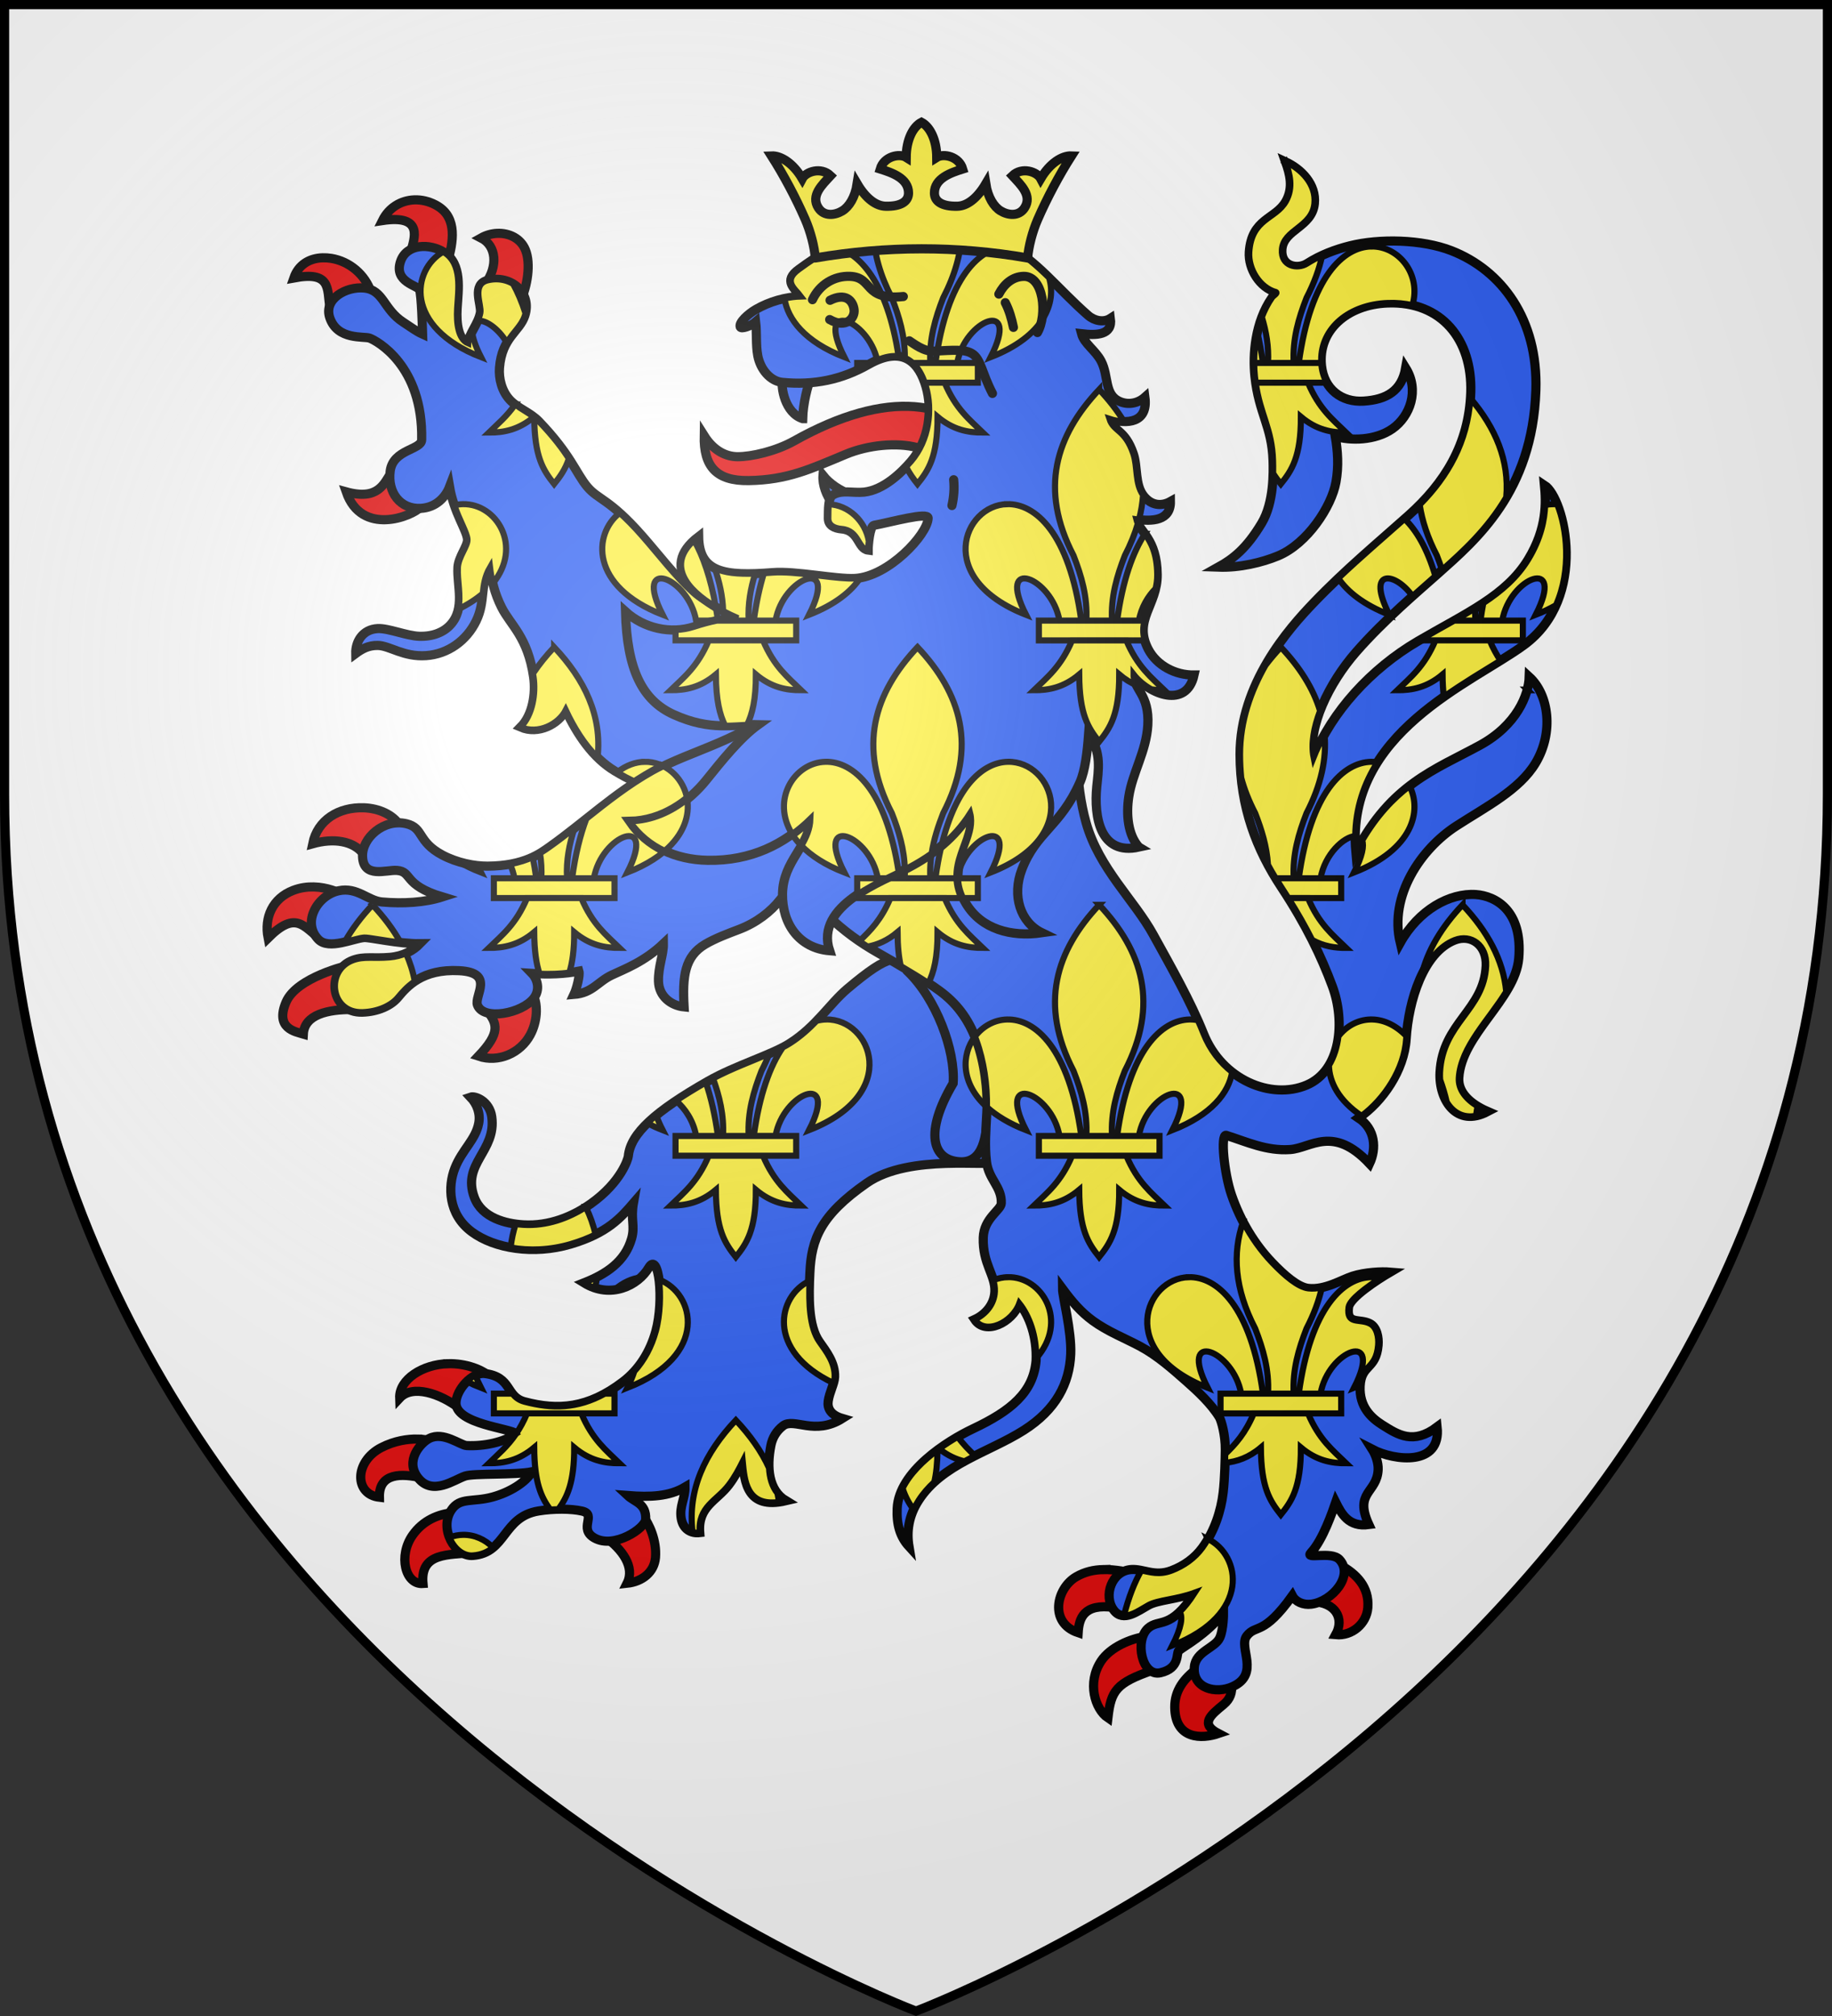 <svg height="660" viewBox="-300 -300 600 660" width="600" xmlns="http://www.w3.org/2000/svg" xmlns:xlink="http://www.w3.org/1999/xlink"><rect x="-300" y="-300" width="600" height="660" fill="#333333" stroke="none"/><radialGradient id="a" cx="-80" cy="-80" gradientUnits="userSpaceOnUse" r="405"><stop offset="0" stop-color="#fff" stop-opacity=".31"/><stop offset=".19" stop-color="#fff" stop-opacity=".25"/><stop offset=".6" stop-color="#6b6b6b" stop-opacity=".125"/><stop offset="1" stop-opacity=".125"/></radialGradient><path d="m-298.5-298.5h597v258.543c0 286.248-298.5 398.457-298.5 398.457s-298.5-112.209-298.5-398.457z" fill="#fff"/><g fill="#fcef3c" stroke="#000" transform="translate(-298.208 -297.02)"><g fill-rule="evenodd"><path d="m261.094 134.082c-5.791-1.856-7.266-10.244-6.557-13.125l9.443-.783c-1.296 3.092-2.765 8.992-2.886 13.908z" fill="#2b5df2" stroke-width="3"/><path d="m50.625 27.092c-.323-.011-.644-.011-.965.002-4.275.169-8.276 2.461-10.41 6.77 13.692-2.06 10.471 5.973 9.188 10.467l12.125 3.158c1.867-6.393 3.334-14.431-3.254-18.383-2.116-1.269-4.422-1.935-6.684-2.014zm26.193 10.959c-1.785.081-3.599.577-5.248 1.504 4.996 2.551 5.6 9.273 1.389 15.02l11.57 5.465c2.112-4.481 3.451-12 1.533-16.625-1.537-3.707-5.318-5.541-9.244-5.363zm-57.191 8.006c-4.132.136-7.846 2.128-9.385 6.596 12.101-2.267 10.932 3.27 11.77 9.756l13.604-4.855c-1.98-6.098-7.273-10.357-13.084-11.303-.976-.159-1.951-.225-2.904-.193zm22.527 70.295c-2.394 3.586-4.206 9.222-14.768 6.326 5.017 14.541 21.518 8.144 24.471 4.895zm-9.084 109.756c-8.067-.254-15.081 3.906-16.662 11.777 6.827-1.905 13.277-1.015 16.654 3.371l11.826-9.482c-2.173-3.305-6.631-5.503-11.818-5.666zm-16.289 25.914c-2.095-.052-4.434.226-6.809 1.148-6.686 2.598-9.492 8.822-8.166 15.557 9.22-9.154 11.584-3.68 17.438.637l5.57-15.51s-3.425-1.717-8.033-1.832zm11.203 25.697s-16.834 3.86-20.297 11.998c-3.694 8.681 3.073 9.699 5.66 10.477.348-6.352 7.949-8.131 16.213-8.033zm60.645 9.551-15.438 4.926c3.911 4.578 4.689 7.657-2.49 15.232 6.484 2.184 13.691-.908 16.957-6.963 2.262-4.193 2.652-9.54.971-13.195zm-27.967 120.832c-8.149.224-16.007 5.099-15.764 11.246 4.177-4.491 13.186-1.513 19.568 3.365 3.785-4.555 8.422-7.512 10.674-9.768-3.044-3.056-8.765-5.001-14.479-4.844zm-9.914 24.678c-3.244-.062-7.537.565-11.836 2.768-8.9 4.559-8.926 15.351-.648 16.291-.212-8.06 7.34-7.86 13.863-6.326l3.105-12.068c-.968-.342-2.538-.627-4.484-.664zm11.836 24.047c-5.069.524-10.006 2.563-13.412 7.355-4.807 6.765-2.483 16.325 3.361 15.891-.965-10.351 8.721-9.265 16.064-10.139zm61.957 1.029-12.256 7.053c5.413 3.928 9.769 9.714 7.098 15.082 4.985-.534 8.901-3.648 9.295-8.42.464-5.622-2.083-11.048-4.137-13.715zm228.484 16.221-9.199 11.949c7.589.15 10.557 5.478 7.631 10.803 5.305.508 10.131-3.564 10.527-8.871.513-6.868-3.859-11.104-8.959-13.881zm-77.746 1.428c-3.051.075-5.996.73-8.826 2.371-6.458 3.745-9.007 15.052.658 18.295.273-4.581 1.69-9.692 11.812-8.232l4.145-11.66c-2.202-.414-4.363-.715-6.475-.771-.44-.012-.879-.013-1.314-.002zm13.98 21.91c-4.89.665-11.616 3.501-14.605 8-4.744 7.141-2.003 15.802 2.201 18.639 1.032-8.931 2.634-11.416 14.785-15.629zm16.531 10.723c-3.841 2.979-7.092 6.795-7.045 12.424.088 10.603 8.858 10.471 14.297 8.627-6.083-3.171-2.637-5.949 1.689-9.502 2.248-1.847 2.873-4.038 2.604-6.439z" fill="#e20909" stroke-width="3" transform="translate(84.208 35.363)"/><g fill="#fcef3c"><path d="m148.175 182.839c-.298 6.031 2.459 13.3-2.418 18.706-2.226 2.468-5.812 3.916-10.203 3.785-4.156-.124-10.099-2.692-13.634-2.523-4.934.236-7.293 4.23-7.208 8.158 2.086-1.537 4.217-2.679 7.206-2.641 3.924.047 8.408 3.848 15.854 3.335 7.125-.491 13.266-4.903 16.389-11.357 3.183-6.577 1.046-11.566 4.531-17.568.538 4.432 1.495 8.51 3.759 13.057 2.93 5.885 8.604 9.728 10.515 22.858.777 5.338-.246 12.394-4.234 16.413 5.75 2.479 12.388-.941 14.764-5.588 3.832 8.157 8.932 15.631 15.996 19.903 9.098 5.502 18.196 8.499 28.723 9.3l19.571-16.769 11.091-36.657c-5.703-1.96-12.289-4.607-17.191-6.461-5.575-2.109-11.649-3.339-16.483-7.709-5.837-5.277-11.242-12.416-16.635-18.558-10.692-12.176-14.369-11.831-17.978-16.092-3.728-4.402-5.337-10.464-15.858-21.418-2.897-3.016-6.924-4.224-9.602-7.15-2.611-2.852-3.616-6.962-3.33-10.485.807-9.928 6.589-11.783 8.278-16.976 2.5-7.685-4.68-13.401-12.094-11.621-5.46 1.311-1.955 8.077-2.451 10.644-.729 3.776-3.913 7.056-4.008 10.007-3.246-1.358-3.889-6.5-3.601-11.435.362-6.212 1.747-14.499-4.253-18.359-4.652-2.993-12.31-2.879-14.282 2.978-2.292 6.806 5.709 7.824 6.237 9.322.629 1.783.937 12.689.988 14.493-2.084-.94-3.868-2.327-6.302-3.896-6.568-4.234-6.423-10.569-12.801-11.217-5.876-.597-13.397 3.546-11.294 9.735 2.529 7.442 11.177 5.98 13.067 6.675 2.147.789 17.541 8.871 17.023 33.292-.07 3.302-9.331 3.074-10.3 10.174-.964 7.059 3.316 12.641 10.02 12.26 5.016-.285 8.124-3.7 9.411-7.068 1.424 8.391 5.656 14.198 5.882 17.202.164 2.182-2.968 5.701-3.143 9.25z" fill="#2b5df2" stroke-width="3"/><path d="m210.605 247.463c-2.921.055-6.016 1.107-9.002 3.436 7.337 4.316 14.705 7.01 22.846 8.242-1.36-6.703-7.129-11.804-13.844-11.678zm-29.609-37.531c-2.627 2.791-4.952 5.661-6.932 8.621.064.379.136.741.193 1.137.777 5.338-.244 12.395-4.232 16.414 5.75 2.479 12.387-.941 14.764-5.588 2.743 5.838 6.139 11.316 10.436 15.531 1.47-13.667-4.202-25.463-14.229-36.115zm21.465-43.943c-8.719 6.797-9.905 23.984 14.076 33.35-9.956-19.517 8.514-12.284 10.949 1.898h7.141c-.221-1.614-.468-3.159-.732-4.654-2.617-1.08-5.146-2.423-7.4-4.461-5.837-5.277-11.242-12.415-16.635-18.557-2.96-3.371-5.366-5.761-7.398-7.576zm-57.82-85.494c-10.167 5.786-13.058 24.547 12.396 34.488-1.893-3.712-2.753-6.45-2.896-8.363-.706 1.348-1.283 2.632-1.322 3.855-3.246-1.358-3.889-6.499-3.602-11.434.362-6.212 1.746-14.499-4.254-18.359-.104-.067-.216-.124-.322-.188zm17.387 9.002c-.901-.001-1.823.106-2.75.328-5.46 1.311-1.955 8.077-2.451 10.645-.177.917-.504 1.802-.891 2.662 2.43-.504 6.751 2.377 9.574 7.127 2.053-3.546 4.786-5.508 5.861-8.814.089-.274.162-.544.227-.812-1.199-3.749-2.569-6.932-4.051-9.623-1.593-.954-3.494-1.51-5.52-1.512zm6.182 40.996c-2.733 3.882-5.697 6.375-8.605 9.189 4.87.022 9.722-.911 14.75-5.09-1.988-1.528-4.218-2.636-6.145-4.1zm6.252 4.182c.109 12.987 2.891 17.236 6.527 21.85 1.899-2.371 3.622-4.723 4.828-8.332-2.134-3.255-5.027-7.175-9.793-12.137-.49-.511-1.019-.957-1.562-1.381zm-23.355 28.436c-.919.017-1.856.137-2.801.359 1.792 5.187 4.14 8.944 4.307 11.162.164 2.182-2.969 5.701-3.145 9.25-.212 4.288 1.108 9.199.143 13.625 3.207-1.573 5.854-3.299 7.994-5.121.3-2.834.63-5.594 2.381-8.609.218 1.796.513 3.535.928 5.27 9.865-12.027 1.319-26.144-9.807-25.936z" fill="#fcef3c" stroke-width="2" transform="translate(-1.292 -1.042)"/></g><g fill="#fcef3c"><path d="m256.986 338.539c-6.09 3.903-17.781 7.239-27.002 12.51-17.061 9.753-25.287 16.974-25.998 24.524-.072.77-2.291 8.415-12.207 15.478-5.931 4.224-13.679 7.474-22.179 6.958-5.653-.344-13.536-2.22-16.046-8.999-4.145-11.194 7.281-15.092 5.708-26.391-.712-5.111-5.45-6.959-6.971-6.424 2.172 2.277 3.301 5.42 2.705 8.569-1.018 5.379-5.452 8.644-7.825 14.729-2.289 5.868-2.283 15.032 5.591 20.837 7.365 5.43 20.167 7.576 32.335 3.98 12.131-3.585 16.525-8.758 20.569-13.444-.952 5.421.565 7.521-.588 11.6-2.177 7.707-8.433 11.697-15.603 14.531 8.731 5.388 17.74.915 21.213-4.974 3.269-5.544 5.102 10.618 2.327 20.76-1.859 6.795-5.522 12.576-10.685 16.529-11.565 8.853-21.388 9.507-32.314 6.619-6.299-1.665-4.002-8.161-13.088-9.252-4.061-.487-9.312 5.273-9.376 9.625-.099 6.944 18.073 8.337 19.72 10.098-4.161 2.826-10.552 4.144-16.223 3.873-2.088-.1-7.591-4.683-12.255-2.327-2.82 1.425-8.128 7.302-3.607 12.957 4.736 5.923 11.788.515 15.36-.655 2.908-.952 16.206-.278 21.931-1.403-2.14 3.564-7.455 6.763-12.938 8.267-6.525 1.789-10.679-.005-13.511 4.253-4.041 6.078 1.115 15.319 7.024 14.879 11.056-.812 9.698-12.637 21.552-14.566 4.98-.811 10.724-.765 14.246.047 4.956 1.142-1.391 5.722 4.056 8.803 6.464 3.657 16.646-3.201 16.769-6.113.22-5.224-3.535-5.584-5.901-7.787 7.47.584 13.586.312 18.787-2.761.052 3.678-1.861 6.284-1.27 10.132.564 3.672 3.237 5.105 6.084 4.766-.676-8.586 5.573-10.41 9.526-15.645 1.967-2.606 3.257-5.076 4.559-7.64.644 6.573 1.278 15.865 14.148 12.846-5.736-3.454-6.348-10.823-4.925-18.079.502-2.562 1.842-4.803 3.983-6.44 3.601-2.753 10.324 3.319 19.423-2.407-3.868-1.136-4.964-3.356-4.639-5.66.423-2.996 2.021-5.629 2.106-7.944.168-4.595-2.716-8.272-4.973-11.471-3.788-5.371-3.483-15.041-3.124-22.734.501-10.763 3.372-18.648 18.606-29.251 14.207-9.888 41.188-4.951 41.332-7.076 3.371-49.818-11.872-56.189-24.886-63.807-6.255-3.661-8.567-4.73-22.765 7.255-5.804 4.899-10.225 12.355-18.759 17.825z" fill="#2b5df2" stroke-width="3"/><path d="m264.635 417.408c-10.422 4.847-14.447 22.876 7.838 33.449.2-.696.351-1.373.375-2.018.168-4.595-2.716-8.271-4.973-11.471-3.345-4.743-3.497-12.835-3.24-19.961zm-24.139 45.596c-10.154 10.788-15.845 22.745-14.172 36.633.739.203 1.531.269 2.344.172-.676-8.586 5.573-10.409 9.525-15.645 1.967-2.606 3.257-5.077 4.559-7.641.604 6.161 1.199 14.709 11.865 13.273-.13-.963-.298-1.917-.5-2.861-1.781-2.226-2.596-5.119-2.754-8.283-2.501-5.51-6.212-10.703-10.867-15.648zm-89.391 37.531c-1.438.027-2.918.295-4.406.836 1.392 3.472 4.4 6.158 7.646 5.916 2.927-.215 4.972-1.213 6.635-2.584-2.571-2.624-6.07-4.239-9.875-4.168zm40.258-107.309c-5.679 3.648-12.758 6.293-20.473 5.824-.796-.048-1.641-.139-2.504-.258-.802 2.493-1.357 5.05-1.639 7.68 6.067 1.088 12.947.855 19.641-1.123 3.218-.951 5.879-2.015 8.146-3.15-.693-3.086-1.763-6.074-3.172-8.973zm3.695 22.881c-1.374.706-2.811 1.347-4.291 1.932 1.21.747 2.424 1.285 3.629 1.676.277-1.217.495-2.42.662-3.607zm-33.814 38.203v6.471h39.514v-6.471h-3.146c-9.075 5.006-17.317 5.037-26.303 2.662-1.967-.52-3.095-1.512-3.994-2.662zm48.127-38.043c-2.841.323-5.803 1.591-8.641 4.066 3.366-.418 6.387-1.971 8.641-4.066zm5.959.725c.611 4.631.427 11.539-1.021 16.832-1.391 5.086-3.795 9.603-7.08 13.211-.468 1.505-1.191 3.276-2.262 5.375 27.074-10.574 22.073-31.115 10.363-35.418zm-60.107 31.34c-.979.468-1.936 1.169-2.805 2.012 1.429.72 2.953 1.416 4.619 2.066-.778-1.526-1.362-2.87-1.814-4.078zm16.904 12.443c-1.12 2.647-2.322 4.807-3.576 6.656.004.004.01.008.014.012-.012.008-.025.015-.037.023-2.82 4.147-5.902 6.719-8.924 9.643 4.903.022 9.788-.921 14.854-5.174.076 11.538 2.246 16.224 5.252 20.338.894-.067 1.782-.101 2.662-.119 2.949-4.012 5.201-8.814 5.188-20.219 5.065 4.252 9.938 5.196 14.842 5.174-4.374-4.232-8.869-7.722-12.514-16.334zm79.363-117.775c-5.567 2.418-12.399 4.909-18.463 8.127 2.118 5.864 3.634 11.966 3.268 18.824h8.402c-.418-7.83 1.618-14.675 4.201-21.303.994-1.917 1.852-3.798 2.592-5.648zm-30.746 26.953v6.471h39.514v-6.471zm49.361-38.133c-1.029.019-2.08.169-3.141.447-2.47 2.562-5.235 5.1-8.688 7.312-.724.464-1.53.919-2.398 1.371-4.137 6.009-7.631 15.33-9.502 29h7.129c2.436-14.182 20.917-21.416 10.961-1.898 30.509-11.915 20.295-36.507 5.639-36.232zm-39.432 20.619c-3.67 2.111-6.915 4.104-9.762 6.008 2.884 2.409 5.719 6.523 6.574 11.504h7.141c-.945-6.904-2.306-12.69-3.953-17.512zm-16.238 10.762c-1.069.878-2.04 1.741-2.918 2.592 1.536.792 3.202 1.55 5.02 2.26-.945-1.854-1.631-3.464-2.102-4.852zm17.191 13.217c-3.645 8.613-8.149 12.102-12.523 16.334 4.903.022 9.788-.921 14.854-5.174.086 13.121 2.879 17.381 6.531 22.016 3.6-4.496 6.586-8.88 6.57-22.016 5.065 4.252 9.938 5.196 14.842 5.174-4.374-4.232-8.869-7.722-12.514-16.334z" fill="#fcef3c" stroke-width="2" transform="translate(-1.292 -1.042)"/></g><g fill="#fcef3c"><path d="m295.298 314.852c9.534 9.021 15.85 26.119 15.077 36.817-9.471 16.025-6.927 25.219 2.226 25.701 7.469.399 9.045-7.94 8.967-18.129-.069-9.09-1.19-16.668-4.841-24.548-4.982-10.752-13.218-15.792-21.429-19.842z" fill="#2b5df2" stroke-width="3"/><path d="m318.768 337.441c-4.425 5.879-4.72 15.319 4.086 23.189-0-.118.007-.229.006-.348-.064-8.432-1.037-15.564-4.092-22.842z" fill="#fcef3c" stroke-width="2" transform="translate(-1.292 -1.042)"/></g><path d="m420.742 373.361c6.808-.458 13.983-8.18 26.01 4.63 2.311-4.966 1.909-11.286-3.586-14.948 7.818-5.353 14.922-15.542 15.579-25.928.793-12.547 5.655-28.319 15.868-32.333 5.418-2.129 10.636 1.67 10.333 8.4-.657 14.609-14.261 18.598-15.111 34.937-.468 9.008 5.403 18.164 15.617 12.789-5.873-2.533-9.767-6.328-9.472-11.036.885-14.147 18.491-25.715 19.635-39.083 1.346-15.724-7.65-20.46-14.026-20.907-8.538-.599-18.782 5.02-24.788 15.811-3.702-15.405 6.763-30.74 18.337-38.238 9.698-6.283 20.752-11.846 26.016-20.68 5.935-9.96 4.383-22.266-2.109-28.186-.177 5.873-4.04 15.826-16.188 22.44-14.746 8.029-29.077 12.782-40.594 34.9-3.508-38.969 37.991-55.229 55.088-67.747 21.22-15.538 13.349-48.043 6.683-52.34.516 5.463.957 14.026-5.314 24.323-7.254 11.91-20.317 17.554-36.021 26.708-15.618 9.104-28.416 23.345-34.285 38.099-1.965-9.81 4.978-24.264 13.923-34.489 9.265-10.59 20.416-19.95 26.749-25.594 12.615-11.242 31.012-26.826 32.132-60.018.792-23.344-11.222-39.377-27.662-45.783-9.642-3.757-23.645-4.006-33.224-1.606-4.806 1.204-9.582 2.99-14.038 5.821-3.137 1.993-8.662.953-8.249-4.617.488-6.563 9.829-7.28 10.633-14.978.663-6.35-4.278-11.318-9.435-13.708 1.372 3.845 2.676 8.378.115 12.932-3.338 5.936-11.243 5.51-11.993 16.601-.371 5.548 3.479 11.695 8.758 13.113.631.364-.88 1.175-1.308 1.793-5.585 8.077-6.369 18.598-5.601 25.862 1.283 12.13 5.596 16.309 5.931 27.563.105 3.508.353 13.624-3.703 20.399-5 8.351-9.374 11.719-14.271 14.433 7.01.264 14.452-1.546 19.638-3.708 9.586-3.996 17.502-16.153 18.937-24.118.956-5.303.587-10.23-.227-15.017 4.779 1.484 13.036 1.506 18.713-2.46 5.829-4.073 8.899-12.633 4.355-19.919-1.318 7.532-6.261 10.375-13.776 10.862-7.151.463-12.985-3.863-13.804-11.618-1.208-11.429 8.325-20.016 21.713-20.51 17.734-.654 27.698 12.124 27.182 29.184-.516 17.099-8.663 29.88-20.372 40.342-10.06 8.989-20.663 17.741-31.094 28.62-8.135 8.484-24.13 26.44-24.099 49.716.023 17.248 5.388 31.062 13.551 43.425 8.163 12.363 13.074 22.71 16.667 32.365 4.317 11.605 2.831 27.627-8.4 32.39-11.633 4.934-27.76-1.698-33.805-16.877-4.229-10.62-10.616-21.798-16.449-32.392-6.229-11.313-17.751-21.647-21.97-36.574-3.74-13.232-3.291-28.643-2.561-36.446 2-21.38-5.121-41.278-25.479-47.635-20.358-6.358-37.287-.665-48.284 9.438-11.151 10.244-12.992 23.707-23.953 35.661-10.509 11.461-29.009 15.134-41.644 22.222-12.568 7.05-22.763 16.81-33.744 24.587-2.972 2.105-8.374 6.296-20.41 6.351-4.285.02-9.95-1.091-14.756-3.643-8.286-4.401-6.026-8.861-11.755-10.237-7.473-1.795-14.645 4.682-14.399 10.757.288 7.242 7.785 4.253 11.263 4.514 5.148.386 1.866 4.764 14.882 8.682-5.864 1.875-12.969 2.257-19.782 1.654-4.572-.405-8.101-4.984-14.176-3.675-7.035 1.516-12.114 10.423-6.612 15.966 3.437 3.463 11.485-.404 14.946-.645 1.869-.13 11.287 2.091 18.302 2.006-2.176 2.237-5.457 4.103-9.915 4.484-5.366.459-8.338-.397-11.992.915-9.119 3.274-7.534 17.361 3.057 17.021 5.044-.16 9.359-2.129 11.59-4.819 3.01-3.628 8.049-9.391 20.077-8.765 11.836.617 4.854 8.259 5.995 11.255 1.987 5.217 14.639 2.732 18.457-2.239 2.189-2.85 1.162-6.297-.601-8.113 5.581.367 10.66.17 15.374-.746.402 1.355-.777 5.849-1.614 7.624 6.053-.482 7.723-4.142 12.409-6.354 4.249-2.006 10.549-4.298 16.877-10.275.061 3.646-1.721 7.549-1.612 12.296.114 4.978 4.164 8.002 8.391 8.415-.567-9.955.147-16.518 6.945-20.522 3.313-1.951 7.514-3.511 11.059-4.857 5.701-2.164 10.436-5.838 13.415-9.69.841-1.088 6.317-6.391 7.563-4.998 1.444 2.485 2.779 5.037 8.08 10.164 5.072 4.905 10.491 8.841 16.523 12.251 6.915 3.909 15.341 8.886 20.069 12.36 5.343 3.925 9.4 8.809 12.118 16.337 2.59 7.174 3.775 15.916 3.367 23.656-.306 5.797-.727 10.685-.097 15.998.689 5.806 5.061 8.191 4.838 13.588-.093 2.237-5.72 4.918-5.903 11.262-.248 8.615 3.993 12.178 3.804 17.573-.152 4.346-3.185 7.656-6.599 9.215 3.46 5.228 12.291 1.038 14.599-5.303 3.402 4.295 5.845 11.07 5.497 18.784-.918 10.385-8.187 16.397-20.65 22.29-8.492 4.016-24.277 13.982-24.842 26.055-.242 5.253.929 9.291 3.874 12.505-.812-4.912-.144-10.006 3.145-15.113 7.713-11.975 22.976-15.694 34.408-22.94 10.675-6.767 15.009-15.418 15.411-24.972.321-7.501-2.677-18.736-2.693-21.386 3.269 4.41 6.019 7.619 9.909 10.469 4.764 3.491 10.624 5.788 15.44 8.361 5.748 3.072 10.662 7.481 15.163 11.436 3.663 3.219 8.201 7.436 10.854 11.812.636 1.05 2.012 5.809 1.952 10.646-.036 2.818-.147 9.308-.699 14.01-.703 5.98-2.815 12.612-6.828 18.09-2.437 3.327-5.942 5.909-10.173 7.493-5.47 2.047-9.044-.629-13.032-.389-6.456.387-9.354 8.618-5.762 13.343 3.057 4.021 7.865.223 11.298-1.672 3.157-1.743 9.248-1.886 15.232-4.104-8.038 12.474-11.727 8.379-15.376 11.698-4.383 3.987-2.008 15.918 4.103 14.531 6.525-1.481 5.082-6.47 5.995-7.221 1.998-1.644 8.734-5.067 14.659-12.33 0 0 .035 5.259-1.209 8.067-1.523 3.436-7.866 4.413-8.342 9.561-.659 7.12 7.081 8.949 12.551 6.454 9.134-4.166 1.723-12.914 4.638-16.612 3.069-3.894 5.352.163 14.898-13.143 1.043 1.999 3.533 3.105 6.188 2.777 6.909-.853 14.121-9.479 9.218-14.645-2.705-2.85-11.525.151-9.294-2.234 3.933-4.205 7.086-13.569 8.1-16.482 1.88 3.741 4.183 8.214 10.854 7.303-4.937-10.753 2.718-10.265 3.044-18.043.093-2.218-.837-4.849-1.957-6.611 7.48 3.875 22.66 5.542 21.269-7.314-7.815 5.835-12.751 2.62-17.948-.658-3.573-2.253-7.593-5.88-7.268-12.671.343-7.258 5.181-5.352 5.878-13.395.228-2.628-.399-5.888-2.64-7.069-3.449-1.818-7.784.533-7.039-5.384.395-3.139 9.311-8.965 13.661-11.513-2.833-.24-8.312.037-12.394 1.346-3.445 1.105-8.983 4.604-14.431 3.985-3.37-.382-7.804-4.183-11.894-8.473-5.599-5.874-10.255-13.368-13.282-22.18-2.402-6.991-3.642-19.761-1.758-19.466 6.927 2.192 13.192 5.193 20.969 4.67z" fill="#2b5df2" stroke-width="3"/></g><path d="m338.45 368.912v6.471h39.513v-6.471zm19.752-75.664c-14.234 15.123-19.712 32.542-8.401 54.36 2.583 6.628 4.618 13.473 4.2 21.302h8.401c-.418-7.83 1.619-14.674 4.202-21.302 11.311-21.818 5.831-39.237-8.403-54.36zm35.639 207.619c-.572.983-1.175 1.951-1.854 2.877-2.437 3.327-5.943 5.909-10.174 7.492-3.98 1.489-6.95.483-9.812-.086-2.19 3.821-4.144 8.698-5.693 14.814 2.643.055 5.651-2.145 8.01-3.447 3.157-1.743 9.249-1.886 15.232-4.104-1.882 2.92-3.518 4.907-4.979 6.318 1.031 1.513.669 4.98-2.398 10.994 26.044-10.171 22.405-29.567 11.668-34.859zm-19.504 29.113c-.055.047-.109.081-.164.131-1.119 1.018-1.792 2.556-2.08 4.256.586-1.606 1.359-3.081 2.244-4.387zm31.002-132.979c-3.563 10.376-2.824 21.877 3.961 34.965 2.583 6.628 4.617 13.473 4.199 21.303h8.402c-.418-7.83 1.618-14.675 4.201-21.303 2.425-4.677 4.073-9.15 5.033-13.443-1.454.311-2.943.456-4.428.287-3.37-.382-7.805-4.183-11.895-8.473-3.616-3.794-6.83-8.272-9.475-13.336zm-7.391 56.27v6.471h39.514v-6.471zm-10.406-38.133c-14.353.345-23.923 24.468 6.199 36.232-9.956-19.517 8.514-12.284 10.949 1.898h7.141c-3.943-28.807-15.094-38.352-24.289-38.131zm59.768 0c-9.085.17-19.864 9.9-23.729 38.131h7.129c2.436-14.182 20.915-21.416 10.959-1.898.706-.276 1.368-.567 2.031-.855.478-6.854 5.162-5.157 5.848-13.07.228-2.628-.398-5.888-2.639-7.068-3.449-1.818-7.784.533-7.039-5.385.313-2.489 5.963-6.645 10.467-9.539-.98-.216-1.99-.334-3.027-.314zm-38.479 44.598c-2.763 6.53-6.02 10.113-9.34 13.309-.014.844-.039 1.782-.07 2.873 3.866-.387 7.748-1.669 11.74-5.021.086 13.121 2.879 17.381 6.531 22.016 3.6-4.496 6.585-8.88 6.57-22.016 5.065 4.252 9.938 5.196 14.842 5.174-4.374-4.232-8.869-7.722-12.514-16.334zm-80.52-44.6c-1.556.029-3.163.347-4.775.982.342 1.179.555 2.367.51 3.662-.152 4.346-3.186 7.657-6.6 9.217 3.46 5.228 12.292 1.038 14.6-5.303 3.291 4.155 5.677 10.634 5.514 18.037 10.738-12.164 2.081-26.808-9.248-26.596zm-16.426 52.271c-1.957 1.13-4.026 2.447-6.07 3.928 2.794 2.221 5.531 3.445 8.25 4.09 1.137-.625 2.287-1.233 3.451-1.822-1.917-1.822-3.822-3.725-5.631-6.195zm-6.633 4.338c-4.648 3.446-9.059 7.72-11.424 12.525.918 2.903 2.157 5.008 3.592 6.971.454-1.008.998-2.016 1.648-3.025 1.461-2.268 3.196-4.238 5.121-5.994.639-2.718 1.022-6.101 1.062-10.477zm-185.049-178.496c-3.661 3.889-6.736 7.933-9.102 12.162 2.483-.575 4.862-1.352 6.367-1.457 1.333-.093 6.517 1.004 11.922 1.613-2.377-4.285-5.482-8.381-9.188-12.318zm10.965 15.863c-1.539.675-3.3 1.16-5.312 1.332-5.366.459-8.338-.396-11.992.916-9.119 3.274-7.534 17.361 3.057 17.021 5.044-.16 9.358-2.13 11.59-4.82 1.318-1.588 3.025-3.586 5.537-5.277-.579-3.157-1.554-6.21-2.879-9.172zm315.875 21.666c-4.195.101-7.972 2.243-10.479 5.504-.42 3.486-1.43 6.782-3.111 9.547.129 5.445 3.176 11.482 10.676 16.512 7.428-5.508 13.986-15.271 14.615-25.227.019-.298.051-.605.074-.906-3.827-3.931-7.968-5.521-11.775-5.43zm37.512 29.699c-.069.321-.14.632-.207.959.363-.159.729-.332 1.104-.529-.313-.135-.595-.288-.896-.43zm-7.354-67.23c-6.742 7.163-11.515 14.843-13.475 23.26 2.564-5.44 6.141-9.859 10.887-11.725 5.418-2.129 10.635 1.67 10.332 8.4-.657 14.609-14.26 18.597-15.109 34.936-.041.797-.017 1.592.039 2.381.841 2.364 1.582 4.767 2.135 7.246 1.987 3.35 5.266 5.422 9.623 4.561.122-1.053.285-2.091.48-3.115-3.95-2.413-6.367-5.575-6.133-9.318.638-10.197 9.939-19.056 15.525-28.213-.956-10.47-6.211-19.813-14.305-28.412zm-29.891-46.826c-9.085.17-19.864 9.9-23.729 38.131h7.129c1.361-7.924 7.728-13.672 11.348-13.805.113-9.367 2.932-17.319 7.295-24.186-.67-.094-1.35-.154-2.043-.141zm12.547 7.91c-5.503 4.227-10.73 9.71-15.518 17.85.659 1.723.086 5.069-2.67 10.473 19.3-7.538 22.296-20.143 18.188-28.322zm-51.873 13.027c.075.23.153.457.23.686-.075-.233-.154-.457-.23-.686zm12.166 23.66c3.056 4.85 5.632 9.407 7.812 13.727 3.761 2.089 7.443 2.624 11.143 2.607-4.374-4.232-8.869-7.722-12.514-16.334zm-2.449-82.129c-1.828 1.942-3.509 3.923-5.031 5.945-4.693 8.236-8.345 18.118-8.33 29.232.003 2.61.144 5.133.383 7.592.995 3.724 2.5 7.584 4.578 11.592 2.085 5.349 3.81 10.838 4.18 16.873.806 1.5 1.659 2.973 2.549 4.428h5.873c-.418-7.83 1.618-14.673 4.201-21.301 4.842-9.34 6.6-17.873 5.918-25.766-1.386 2.466-2.605 4.967-3.607 7.486-.882-4.403.041-9.741 2.123-15.213-2.253-7.487-6.738-14.39-12.836-20.869zm-1.67 75.664c.604.988 1.219 1.97 1.859 2.939.793 1.201 1.529 2.368 2.262 3.531h17.311v-6.471zm90.779-122.486c-.835.016-1.684.113-2.541.297-.19 4.906-1.388 10.967-5.549 17.799-3.6 5.911-8.634 10.28-14.709 14.299-.342 1.824-.655 3.727-.93 5.734h7.129c2.436-14.182 20.915-21.416 10.959-1.898 2.482-.969 4.668-2.03 6.631-3.146 5.144-11.575 3.597-25.107.412-33.033-.462-.042-.93-.06-1.402-.051zm-48.598 4.83c-7.063 6.271-14.364 12.481-21.684 19.428 2.98 4.43 8.293 8.684 16.713 11.973-7.809-15.309 1.868-14.156 7.58-6.104 2.839-2.539 5.351-4.729 7.477-6.611-2.647-8.995-6.225-14.997-10.086-18.686zm10.119 39.766c-3.645 8.613-8.149 12.102-12.523 16.334 4.903.022 9.788-.921 14.854-5.174.018 2.821.17 5.213.42 7.307 6.431-4.545 12.969-8.393 18.553-11.857-1.242-1.839-2.432-3.984-3.543-6.609zm30.053 16.123c-.018.068-.038.137-.057.205.092 0.0.185.006.277.006-.074-.071-.147-.14-.221-.211zm-18.6-95.365c-.957 14.276-7.324 25.48-16.605 34.84.774 5.257 2.589 10.786 5.621 16.635.607 1.558 1.179 3.13 1.701 4.723 6.76-6.016 14.815-13.291 21.014-23.777 1.059-12.109-3.511-22.743-11.73-32.42zm1.617 68.709c-2.19 1.359-4.511 2.702-6.92 4.066h6.92c-.074-1.386-.069-2.738 0-4.066zm-6.924 4.068c-3.601 2.04-7.422 4.145-11.424 6.471h33.908v-6.471zm-55.234-150.199c1.372 3.845 2.676 8.378.115 12.932-3.338 5.936-11.244 5.51-11.994 16.602-.371 5.548 3.478 11.695 8.758 13.113.631.364-.879 1.175-1.307 1.793-1.39 2.01-2.483 4.173-3.328 6.398 1.414 4.703 2.299 9.618 2.012 15.004h8.402c-.418-7.83 1.618-14.675 4.201-21.303 2.513-4.848 4.193-9.478 5.137-13.914-1.681.772-3.334 1.655-4.945 2.678-3.137 1.993-8.662.953-8.248-4.617.488-6.563 9.829-7.279 10.633-14.977.663-6.35-4.278-11.319-9.436-13.709zm-10.275 65.844c.011 1.577.1 3.076.246 4.457.074.698.161 1.365.254 2.014h23.299c-.912-1.589-1.532-3.456-1.758-5.596-.031-.294-.051-.585-.068-.875zm38.342-38.133c-9.085.17-19.864 9.9-23.729 38.131h7.129c.056-.328.13-.647.203-.967-.053-10.498 9.152-18.199 21.809-18.666 2.903-.107 5.592.15 8.066.723 2.978-10-4.391-19.391-13.479-19.221zm-37.303 28.105c-.772 3.447-1.062 6.891-1.039 10.025h2.863c-.499-3.644-1.113-6.979-1.824-10.025zm-.539 16.492c1.515 10.619 5.361 14.949 5.678 25.557.028.946.061 2.394.023 4.105.77 1.241 1.62 2.365 2.523 3.512 3.6-4.496 6.586-8.878 6.57-22.014 5.065 4.252 9.938 5.194 14.842 5.172-4.374-4.232-8.869-7.72-12.514-16.332zm-140.926 124.113c-14.353.345-23.923 24.468 6.199 36.232-9.956-19.517 8.514-12.284 10.949 1.898h7.141c-3.943-28.807-15.094-38.352-24.289-38.131zm59.768 0c-9.085.17-19.864 9.9-23.729 38.131h7.129c2.436-14.182 20.917-21.416 10.961-1.898 30.509-11.915 20.295-36.507 5.639-36.232zm-38.479 44.598c-3.001 7.092-6.585 10.706-10.199 14.125.895.61 1.806 1.202 2.729 1.779 3.227-.602 6.475-1.952 9.801-4.744.031 4.7.414 8.249 1.055 11.1 3.219 1.903 6.382 3.828 9.061 5.588 1.795-3.551 2.996-8.357 2.986-16.688 5.065 4.252 9.938 5.196 14.842 5.174-4.374-4.232-8.869-7.722-12.514-16.334zm-74.355-43.162c-1.189.577-2.356 1.165-3.465 1.787-7.944 4.457-14.921 9.987-21.768 15.424-1.965 5.188-3.583 11.615-4.66 19.484h7.129c2.436-14.182 20.917-21.416 10.961-1.898 25.936-10.129 22.437-29.411 11.803-34.797zm-42.799 29.785c-1.949.911-4.376 1.747-7.416 2.295.644 1.427 1.149 2.971 1.432 4.615h7.141c-.334-2.444-.724-4.738-1.156-6.91zm-24.305 1.451c2.137 1.273 4.581 2.471 7.371 3.561-.408-.8-.751-1.539-1.066-2.25-2.008-.218-4.16-.65-6.305-1.311zm22.461 11.926c-3.645 8.613-8.149 12.102-12.523 16.334 4.903.022 9.788-.921 14.854-5.174.041 6.211.694 10.425 1.752 13.645 3.427.123 6.664.009 9.742-.375 1.001-3.181 1.614-7.324 1.607-13.27 5.065 4.252 9.938 5.196 14.842 5.174-4.374-4.232-8.869-7.722-12.514-16.334zm15.51-22.869c-2.676 2.102-5.352 4.153-8.076 6.082-.833.59-1.889 1.346-3.197 2.127.406 2.626.584 5.343.432 8.193h8.402c-.316-5.921.773-11.276 2.439-16.402zm-26.393 16.404v6.471h39.514v-6.471zm168.092 46.225c-4.223.101-8.02 2.271-10.525 5.568.177.444.35.896.518 1.359 2.385 6.606 3.561 14.531 3.416 21.789 3.071 2.772 7.255 5.354 12.791 7.516-9.956-19.517 8.514-12.284 10.949 1.898h7.141c-3.943-28.807-15.094-38.352-24.289-38.131zm59.768 0c-9.085.17-19.864 9.9-23.729 38.131h7.129c2.436-14.182 20.917-21.416 10.961-1.898 12.857-5.021 18.462-12.292 19.57-19.006-3.944-3.087-7.28-7.338-9.389-12.633-.575-1.443-1.196-2.899-1.844-4.359-.876-.17-1.779-.252-2.699-.234zm-38.479 44.598c-3.645 8.613-8.149 12.102-12.523 16.334 4.903.022 9.788-.921 14.854-5.174.086 13.121 2.879 17.381 6.531 22.016 3.6-4.496 6.586-8.88 6.57-22.016 5.065 4.252 9.938 5.196 14.842 5.174-4.374-4.232-8.869-7.722-12.514-16.334zm-70.382-90.821v6.471h39.513v-6.471zm19.752-75.664c-14.234 15.123-19.712 32.542-8.401 54.36 2.583 6.628 4.618 13.473 4.2 21.302h8.401c-.418-7.83 1.619-14.674 4.202-21.302 11.311-21.818 5.831-39.237-8.403-54.36z" fill="#fcef3c" stroke-width="2"/><path d="m322.8 145.076c-8.6.22-16.895.444-24.11-1.498-6.721-1.809-16.181-.866-23.428 2.153-11.657 4.856-19.112 8.415-31.825 8.624-10.705.176-14.806-4.719-14.6-14.675 3.162 5.027 7.285 6.844 10.908 6.86 4.662.021 12.635-1.845 18.529-5.152 30.513-17.122 53.095-14.06 64.526 3.688z" fill="#e20909" fill-rule="evenodd" stroke-width="3"/><path d="m267.748 152.688c-.234 3.047 1.169 6.672 2.871 8.759l6.267-2.492c-3.578-1.306-6.933-3.534-9.138-6.267z" fill="#2b5df2" fill-rule="evenodd" stroke-width="3"/><g fill="#fcef3c" fill-rule="evenodd"><path d="m371.219 274.34c-3.636-3.976-4.202-10.728-3.32-16.501 1.203-7.873 5.738-14.841 6.234-23.449.571-10.069-4.71-11.674-4.675-16.6 5.176 6.621 17.353 11.336 19.816.22-6.145.069-12.189-3.095-14.988-8.43-5.041-9.608 3.035-14.43 2.925-24.466-.127-11.839-5.833-13.885-6.865-18.085 5.235.762 11.278.486 11.186-5.815-2.94 1.632-6.257 1.316-8.747-1.815-2.986-3.755-1.927-9.461-3.403-13.814-2.74-8.083-6.468-7.145-7.836-11.448 5.681 1.862 12.767 1.408 11.632-7.089-2.204 1.962-5.345 2.66-8.232 1.421-5.192-2.229-3.529-8.28-6.091-13.2-1.855-3.563-5.597-5.761-6.436-8.989 4.748.544 10.235.588 9.459-5.027-2.214 1.42-5.221.836-7.32-.996-9.826-8.571-16.961-18.221-26.952-23.21-8.1-4.044-27.537-4.673-42.318-3.314-10.893 1.002-19.348 7.068-25.452 11.474-5.32 3.84-1.26 6.284.672 8.88-5.027.147-10.302 1.67-14.691 4.198-2.532 1.458-5.694 4.279-5.179 5.749.298.85 3.581-.324 5.059-1.614.413 3.411.032 7.442.671 10.948.841 4.611 4.139 8.448 8.057 8.833 10.389 1.02 19.484-.906 28.158-5.829 11.743-6.666 16.75-.208 18.908 7.253 2.176 7.522 1.104 17.417-4.893 24.422-3.113 3.636-8.965 9.392-15.404 10.084-3.615.389-7.354-.869-10.289.992-1.497.949-1.367 4.59-1.408 7.554-.032 2.314 1.891 3.287 4.377 3.504 5.762.501 5.208 6.52 8.664 6.937-.01-1.55.531-7.867 1.889-8.115 5.46-.996 17.825-4.482 17.753-2.35-.185 5.363-12.974 19.136-23.978 19.74-6.151.338-19.326-2.509-26.908-1.912-15.899 1.241-24.099-.009-24.275-11.807-13.703 10.442-.415 21.021 12.895 26.721-4.464.072-9.252 1.142-14.416 2.82-7.674 2.493-16.415.493-22.443-4.968.508 19 5.474 29.039 15.826 33.717 12.302 5.559 19.883 3.088 27.683 3.296-5.888 4.222-12.047 11.921-17.074 18.167-5.648 7.018-14.415 13.281-25.062 13.483 5.74 8.329 14.999 12.569 25.517 12.758 14.193.258 25.136-5.254 33.685-13.616-.29 9.113-8.97 13.616-9.142 24.603-.154 9.819 5.461 17.783 15.428 18.614-4.942-14.957 17.24-22.669 25.862-27.233 8.159-4.319 15.021-9.715 20.171-17.779 2.274 8.938-8.883 17.051-1.372 29.564 5.05 8.414 14.83 11.011 24.854 9.565-7.047-3.397-9.854-12.094-6.563-20.683 4.725-12.334 12.605-14.084 19.027-28.555 1.704-3.839 2.404-9.897 2.834-15.656 4.4 5.827 3.177 11.872 2.671 17.108-.949 9.837 1.076 22.563 13.82 19.742z" fill="#2b5df2" stroke-width="3"/><path d="m359.494 125.578c-14.234 15.123-19.711 32.541-8.4 54.359 2.583 6.628 4.617 13.471 4.199 21.301h8.402c-.418-7.83 1.618-14.673 4.201-21.301 1.876-3.618 3.281-7.113 4.27-10.498-.224-.441-.41-.89-.527-1.369.292.043.591.066.887.102.724-2.752 1.157-5.428 1.336-8.037-2.706-3.754-1.75-9.271-3.188-13.51-2.74-8.083-6.469-7.144-7.836-11.447 1.554.509 3.21.835 4.777.881-2.214-3.623-4.948-7.109-8.121-10.48zm-19.752 75.662v6.471h34.654c-.677-2.364-.56-4.455-.062-6.471zm-10.406-38.131c-14.353.345-23.923 24.466 6.199 36.23-9.956-19.517 8.514-12.284 10.949 1.898h7.141c-3.943-28.807-15.094-38.35-24.289-38.129zm45.123 9.74c-3.954 6.024-7.276 15.18-9.084 28.389h7.129c.745-4.335 2.99-8.015 5.463-10.486.335-1.423.555-2.934.537-4.598-.077-7.114-2.164-10.671-4.045-13.305zm-23.834 34.855c-3.645 8.613-8.149 12.102-12.523 16.334 4.903.022 9.788-.921 14.854-5.174.086 13.121 2.879 17.381 6.531 22.016 3.6-4.496 6.586-8.88 6.57-22.016 1.907 1.601 3.787 2.734 5.652 3.521-.561-1.097-.968-2.201-.959-3.555 1.491 1.908 3.57 3.64 5.824 4.898 1.442.22 2.882.315 4.324.309-4.374-4.232-8.869-7.722-12.514-16.334zm-50.631 2.227c-14.234 15.123-19.711 32.543-8.4 54.361 2.26 5.799 4.101 11.762 4.246 18.406.424-.211.855-.424 1.23-.623 2.662-1.409 5.181-2.935 7.553-4.629.708-4.606 2.125-8.925 3.773-13.154 11.311-21.818 5.832-39.239-8.402-54.361zm-19.752 75.664v5.391c3.095-2.098 6.468-3.86 9.613-5.391zm33.01 0c.083 2.032.568 4.177 1.662 6.471h4.842v-6.471zm-43.416-38.133c-10.163.244-17.908 12.408-10.883 23.666 2.108-1.526 4.099-3.208 5.969-5.037-.108 3.4-1.385 6.159-2.951 8.852 3.149 3.239 7.715 6.272 14.064 8.752-9.956-19.517 8.514-12.284 10.949 1.898h2.875c1.394-.679 2.758-1.335 3.982-1.92-4.169-27.304-15.019-36.427-24.006-36.211zm59.768 0c-7.831.147-16.917 7.409-21.752 27.486 3.554-2.978 6.706-6.451 9.389-10.652 1.649 6.483-3.76 12.534-3.994 20.143 3.196-13.404 20.4-19.723 10.719-.744 30.509-11.915 20.295-36.507 5.639-36.232zm-28.289-173.338c-5.04-.007-10.115.224-14.734.648-.34.031-.671.082-1.006.123.299 6.447 2.199 13.313 6.02 20.684 2.399 6.156 4.322 12.5 4.25 19.645.982.387 1.84.963 2.609 1.658h5.742c-.418-7.83 1.618-14.675 4.201-21.303 3.849-7.424 5.75-14.336 6.027-20.824-4.113-.42-8.591-.625-13.109-.631zm-21.072 42.76v2.395c1.22-.567 2.431-1.185 3.633-1.867.352-.2.679-.351 1.02-.527zm18.213 0c1.783 1.613 3.039 3.93 3.912 6.471h17.389v-6.471zm31.148-38.133c-9.085.17-19.864 9.9-23.729 38.131h7.129c2.436-14.182 20.917-21.418 10.961-1.9 17.555-6.856 21.612-17.902 19.113-26-4.106-4-8.206-7.618-12.906-10.211-.19-.005-.377-.023-.568-.02zm-57.027.227c-4.458 2.243-8.273 4.978-11.447 7.27-5.32 3.84-1.26 6.283.672 8.879-1.777.052-3.584.284-5.373.664 1.036 6.765 6.632 14.124 19.607 19.191-9.738-19.09 7.709-12.582 10.758.982 2.741-1.156 5.057-1.509 7.01-1.26-3.777-24.391-12.907-34.17-21.227-35.727zm29.789 44.371c.149.434.29.871.418 1.314 2.176 7.522 1.104 17.418-4.893 24.422-.47.549-1.02 1.154-1.607 1.775 1.041 2.175 2.308 3.892 3.703 5.662 3.6-4.496 6.586-8.878 6.57-22.014 5.065 4.252 9.938 5.194 14.842 5.172-4.374-4.232-8.869-7.72-12.514-16.332zm-68.771 60.717c1.5 4.446 2.599 9.052 2.738 14.043 1.591.843 3.232 1.621 4.875 2.324-1.591.026-3.225.184-4.9.445-.005.12-.005.237-.012.357h8.402c-.295-5.529.646-10.561 2.127-15.379-5.732.191-10.151-.218-13.23-1.791zm.689 17.172c-2.407.486-4.902 1.174-7.492 2.016-1.967.639-4.004.979-6.047 1.045v3.41h39.514v-6.471zm36.672-38.104c-.166 1.41-.145 3.082-.166 4.582-.032 2.314 1.891 3.288 4.377 3.504 5.762.501 5.209 6.519 8.664 6.936-.004-.547.065-1.698.211-2.957-1.149-6.622-6.601-11.759-13.086-12.064zm-44.131 11.82c-8.979 8.08-2.461 16.121 7.1 21.805-1.662-9.476-4.161-16.61-7.1-21.805zm28.844 10.49c-1.098-.02-2.134-0-3.082.074-.999.078-1.966.147-2.904.203-1.356 4.402-2.487 9.539-3.305 15.514h7.129c2.436-14.182 20.917-21.416 10.961-1.898 8.513-3.325 13.848-7.636 16.809-12.119-.597.105-1.192.181-1.781.213-5.382.296-16.141-1.846-23.826-1.986zm-21.049 15.732c-.109.021-.216.036-.326.059h.334c-.003-.02-.005-.039-.008-.059zm-2.992 6.525c-3.645 8.613-8.149 12.102-12.523 16.334 4.903.022 9.788-.921 14.854-5.174.056 8.464 1.243 13.234 3.055 16.803 2.516-.01 4.859-.193 7.156-.301 1.743-3.533 2.9-8.318 2.891-16.502 5.065 4.252 9.938 5.196 14.842 5.174-4.374-4.232-8.869-7.722-12.514-16.334zm-7.064 51.998c-5.132 4.124-11.544 7.111-18.842 7.25 2.988 4.335 6.934 7.551 11.51 9.676 6.293-5.419 8.199-11.628 7.332-16.926z" fill="#fcef3c" stroke-width="2" transform="translate(-1.292 -1.042)"/></g><path d="m310.542 154.075c.276 2.898.067 5.632-.556 8.443m-13.971-53.917c1.419.912 4.778 3.545 7.924 3.383 6.786-.349 10.248-.662 12.667.818 2.871 1.756 3.136 6.286 6.64 13.012m4.206-29.704c1.278 2.456 2.101 5.328 2.661 8.085m-4.766-10.892c1.699-3.299 4.487-5.734 8.134-5.809 6.561-.135 7.829 12.541 4.501 18.391m-73.685-10.757c2.261-4.842 7.013-7.864 12.345-7.634 7.679.327 4.18 7.91 17.412 6.602m-24.001 1.23c5.04-2.56 7.511.053 7.879 3.084.328 2.7-2.568 6.322-7.993 3.228" fill="none" stroke-linecap="round" stroke-width="3"/><path d="m265.228 81.47c23.182-3.964 46.364-4.015 69.546 0 .286-3.659 1.544-8.598 3.305-12.637 3.072-7.046 7.021-14.45 11.049-20.771-3.072-.129-7.111 2.384-10.078 7.442-1.187-2.261-6.106-3.961-9.266-.95 2.667 2.904 6.619 6.47 3.964 10.538-1.902 2.913-5.463 2.411-7.855.945-2.147-1.315-4.132-4.351-4.834-8.849-2.928 4.978-6.273 7.272-9.288 7.348-5.035.127-7.527-1.556-7.528-4.324-.002-4.858 5.504-6.682 9.266-7.863-1.231-4.188-6.341-5.175-8.5-3.81-.041-5.864-2.282-10.06-5.007-11.484-2.725 1.424-4.966 5.62-5.007 11.484-2.159-1.364-7.269-.378-8.5 3.81 3.762 1.181 9.268 3.005 9.266 7.863-.001 2.768-2.493 4.451-7.528 4.324-3.015-.076-6.36-2.37-9.288-7.348-.702 4.498-2.688 7.534-4.835 8.849-2.393 1.466-5.954 1.968-7.855-.945-2.656-4.068 1.297-7.634 3.964-10.538-3.16-3.011-8.079-1.311-9.266.95-2.967-5.058-7.006-7.571-10.078-7.442 4.028 6.321 7.978 13.725 11.049 20.771 1.761 4.039 3.019 8.977 3.305 12.637z" fill="#fcef3c" fill-rule="evenodd" stroke-linecap="round" stroke-width="3"/></g><path d="m-298.5-298.5h597v258.5c0 286.2-298.5 398.39-298.5 398.39s-298.5-112.19-298.5-398.39z" fill="url(#a)" height="100%" stroke-width="1" transform="matrix(1 0 0 1 0 .05)" width="100%"/><path d="m-298.5-298.5h597v258.503c0 286.203-298.5 398.395-298.5 398.395s-298.5-112.191-298.5-398.395z" fill="none" stroke="#000" stroke-width="3"/></svg>